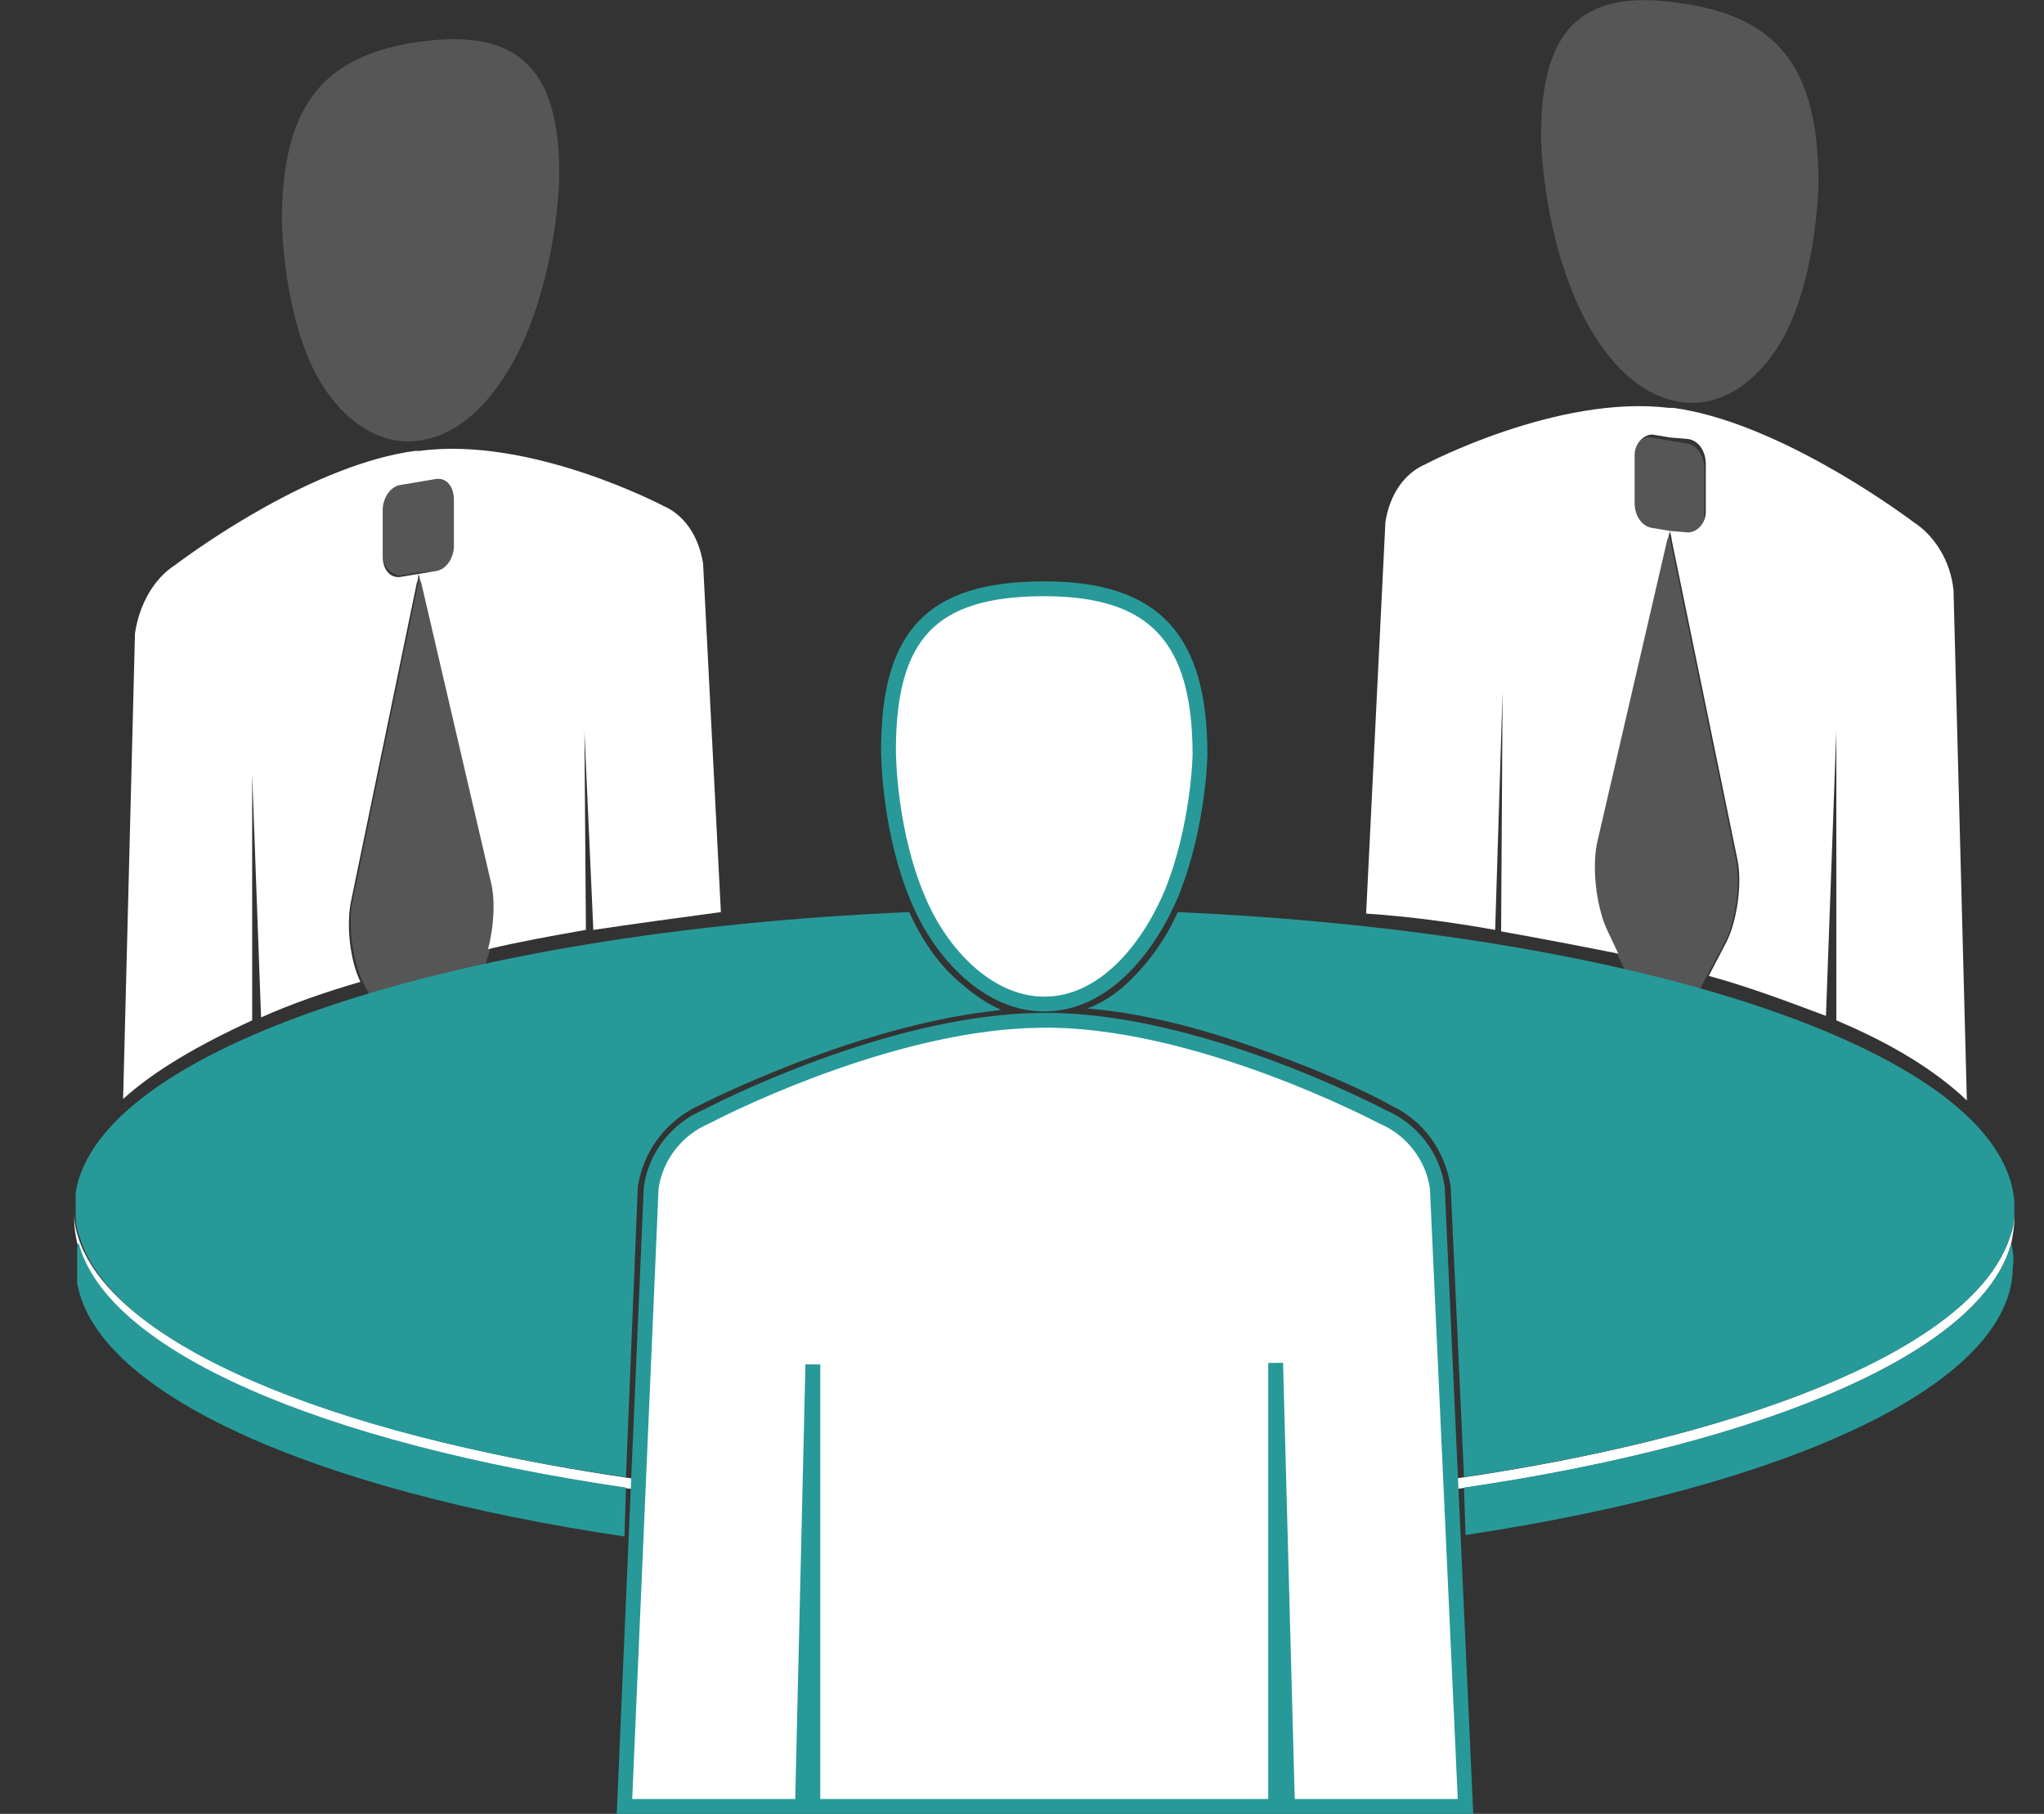 <?xml version="1.0" encoding="utf-8"?>
<!-- Generator: Adobe Illustrator 22.0.0, SVG Export Plug-In . SVG Version: 6.00 Build 0)  -->
<svg version="1.1" id="Layer_1" xmlns="http://www.w3.org/2000/svg" xmlns:xlink="http://www.w3.org/1999/xlink" x="0px" y="0px"
	 viewBox="0 0 137.8 122.3" style="enable-background:new 0 0 137.8 122.3;" xml:space="preserve">
<rect x="0" y="0" width="137.8" height="122.3" fill="#333333" stroke="none"/>
<style type="text/css">
	.st0{fill:#565656;}
	.st1{fill:#FFFFFF;}
	.st2{fill:#289999;}
	.st3{fill:none;stroke:#289999;stroke-miterlimit:10;}
</style>
<g>
	<path class="st0" d="M29.5,32.3l-1.2,0.2L27,32.6c-0.7,0.1-1.2,0.8-1.2,1.7l0,3.1c0,0.8,0.6,1.4,1.2,1.4l1.2-0.2l1.2-0.1
		c0.7-0.1,1.2-0.8,1.2-1.7l0-3.1C30.7,32.9,30.2,32.3,29.5,32.3"/>
	<path class="st0" d="M28.3,38.7c0,0.2-0.1,0.4-0.1,0.6l-4.4,21.3c-0.4,1.7,0,4.3,0.7,5.7l3.3,6.2c0.3,0.6,0.6,0.9,0.8,0.9
		c0.2-0.1,0.5-0.4,0.8-1.1l3.2-7c0.7-1.6,1-4.2,0.6-5.9l-4.7-20.2C28.4,39,28.3,38.8,28.3,38.7"/>
	<path class="st0" d="M28.4,2.8c-6.7,0.9-9.3,4.4-9.4,11.8c0,0.1,0,5.5,1.9,9.8c1.4,3.2,4.2,5.8,7.4,5.3c3.6-0.5,6.3-4.4,7.7-8.5
		c1.6-4.5,1.7-9.1,1.7-9.1C37.8,4.8,35.1,1.9,28.4,2.8"/>
	<path class="st0" d="M113.2,0.2c6.7,0.9,9.3,4.4,9.4,11.8c0,0.1,0,5.5-1.9,9.8c-1.4,3.2-4.2,5.8-7.4,5.3c-3.6-0.5-6.3-4.4-7.7-8.5
		c-1.6-4.5-1.7-9.1-1.7-9.1C103.8,2.1,106.5-0.8,113.2,0.2"/>
	<path class="st0" d="M111.3,29.5l1.2,0.2l1.2,0.2c0.7,0.1,1.2,0.8,1.2,1.7l0,3.2c0,0.8-0.6,1.4-1.2,1.4l-1.2-0.2l-1.2-0.2
		c-0.7-0.1-1.2-0.8-1.2-1.7l0-3.2C110.1,30,110.6,29.4,111.3,29.5"/>
	<path class="st0" d="M112.5,35.8c0,0.2,0.1,0.4,0.1,0.6l4.4,21.4c0.4,1.7,0,4.3-0.7,5.7l-3.3,6.2c-0.3,0.6-0.6,0.9-0.8,0.9
		c-0.2-0.1-0.5-0.4-0.8-1.1l-3.2-7c-0.7-1.6-1-4.2-0.6-5.9l4.7-20.3C112.4,36.2,112.5,36,112.5,35.8"/>
	<path class="st1" d="M70.4,101.6c-33.9,0-61.8-8-65.1-18.1C5.1,82.9,5,82.4,5,81.8c0,0.1,0,0.2,0,0.4c0,0.6,0.1,1.1,0.2,1.6
		c2.7,10.4,30.9,18.5,65.2,18.5c34.3,0,62.5-8.1,65.2-18.5c0.1-0.5,0.2-1.1,0.2-1.6c0-0.1,0-0.2,0-0.4c0,0.6-0.1,1.1-0.3,1.6
		C132.2,93.6,104.3,101.6,70.4,101.6"/>
	<path class="st1" d="M100.8,62.7l0.5-16.1l-0.1,16.2c2.8,0.5,5.4,1,7.9,1.5l-0.8-1.7c-0.7-1.6-1-4.2-0.6-5.9l4.7-20.3
		c0.1-0.2,0.1-0.4,0.2-0.6l-1.2-0.2c-0.7-0.1-1.2-0.8-1.2-1.7l0-3.2c0-0.8,0.6-1.4,1.2-1.4l1.2,0.2l1.2,0.1c0.7,0.1,1.2,0.8,1.2,1.7
		l0,3.2c0,0.8-0.6,1.4-1.2,1.4l-1.2-0.1c0,0.2,0.1,0.4,0.1,0.6l4.4,21.4c0.4,1.7,0,4.3-0.7,5.7l-1.2,2.3c2.9,0.8,5.5,1.8,7.9,2.7
		l0.7-19.2l0,19.5c3.8,1.6,6.7,3.4,8.8,5.4l-0.9-34.4c-0.2-2-1.3-3.7-2.7-4.6c-1.6-1.2-9.5-6.8-16.2-7.7c-0.1,0-0.2,0-0.3,0
		c-7.5-0.9-16.4,3.8-16.4,3.8l0,0c-1.4,0.6-2.4,2-2.7,3.9l-1.3,26.4C95.1,61.8,98,62.2,100.8,62.7"/>
	<path class="st1" d="M17,68.8l0-16.6l0.6,16.4c2-0.9,4.3-1.7,6.7-2.4c-0.7-1.4-1-3.9-0.6-5.6l4.4-21.3c0.1-0.2,0.1-0.5,0.1-0.6
		l-1.2,0.2c-0.7,0.1-1.2-0.5-1.2-1.4l0-3.1c0-0.8,0.5-1.6,1.2-1.7l1.2-0.2l1.2-0.2c0.7-0.1,1.2,0.5,1.2,1.4l0,3.1
		c0,0.8-0.5,1.6-1.2,1.7l-1.2,0.2c0.1,0.2,0.1,0.4,0.2,0.6l4.7,20.2c0.3,1.2,0.2,3-0.2,4.5c2.1-0.5,4.3-0.9,6.6-1.3l-0.1-13.4
		L40,62.7c2.7-0.4,5.6-0.8,8.6-1.2L47.4,38c-0.3-1.9-1.3-3.3-2.7-3.9l0,0c0,0-8.9-4.7-16.4-3.7c-0.1,0-0.2,0-0.3,0
		c-6.8,0.9-14.6,6.5-16.2,7.7c-1.4,0.9-2.4,2.6-2.7,4.6L8.3,74.1C10.4,72.2,13.3,70.5,17,68.8"/>
	<path class="st2" d="M42.2,100.3c-20.5-3-35-9.2-36.9-16.5c-0.1,0.2-0.1,0.4-0.1,0.6v2.1c1.3,7.5,16,14,36.9,17.1L42.2,100.3z"/>
	<path class="st2" d="M135.6,83.8c-1.9,7.3-16.4,13.5-36.9,16.5l0.1,3.2c21.9-3.3,36.9-10.2,36.9-18.1
		C135.8,84.9,135.7,84.3,135.6,83.8"/>
	<path class="st1" d="M54.1,121.8L54.8,92v29.8H86V91.9l0.8,29.9h12l-1.9-41.7c-0.3-2.2-1.8-4-3.7-4.8h0c0,0-12.6-6.7-23.1-6.5
		c-9.4,0.1-20.2,5.3-22.5,6.5c-1.9,0.8-3.4,2.6-3.7,4.8l-1.8,41.7H54.1z"/>
	<path class="st3" d="M54.1,121.8L54.8,92v29.8H86V91.9l0.8,29.9h12l-1.9-41.7c-0.3-2.2-1.8-4-3.7-4.8h0c0,0-12.6-6.7-23.1-6.5
		c-9.4,0.1-20.2,5.3-22.5,6.5c-1.9,0.8-3.4,2.6-3.7,4.8l-1.8,41.7H54.1z"/>
	<path class="st2" d="M135.8,81c-0.8-10-25-18.1-56.4-19.5c-0.8,1.8-1.9,3.3-3.1,4.5c-0.9,0.9-1.9,1.6-3,2c3.8,0.3,8.1,1.4,12.9,3.2
		c4.4,1.6,7.4,3.2,7.5,3.3l0,0c2.2,1,3.7,3,4.1,5.5l0,0l0.9,19.6c20.1-3,34.5-9,36.8-16.2c0.2-0.5,0.3-1.1,0.3-1.6
		c0-0.1,0-0.2,0-0.4C135.8,81.3,135.8,81.1,135.8,81"/>
	<path class="st2" d="M64.9,66.4c-1.5-1.2-2.7-2.9-3.6-4.9C30.6,62.8,6.7,70.7,5.1,80.4v0.7v0.1c0,0,0,0,0,0c0-0.1,0-0.2,0-0.4
		c0,0.1,0,0.1,0,0.2c0,0.2,0,0.3,0,0.5c0,0.1,0,0.2,0,0.4c0,0.6,0.1,1.1,0.3,1.6C7.6,90.6,22,96.7,42.2,99.6L43,80l0,0
		c0.4-2.5,2-4.5,4.2-5.5c2-1,11.4-5.5,20.3-6.4C66.6,67.7,65.7,67.1,64.9,66.4"/>
	<path class="st1" d="M70.4,67.7c-3.6,0-6.7-3.1-8.3-6.6c-2.2-4.8-2.2-10.4-2.2-10.5c0-7.8,2.9-10.9,10.5-10.9
		c7.5,0,10.5,3.4,10.5,11.2c0,0.1-0.1,4.8-1.9,9.3C77.4,64,74.4,67.7,70.4,67.7"/>
	<path class="st3" d="M70.4,67.7c-3.6,0-6.7-3.1-8.3-6.6c-2.2-4.8-2.2-10.4-2.2-10.5c0-7.8,2.9-10.9,10.5-10.9
		c7.5,0,10.5,3.4,10.5,11.2c0,0.1-0.1,4.8-1.9,9.3C77.4,64,74.4,67.7,70.4,67.7z"/>
</g>
</svg>
